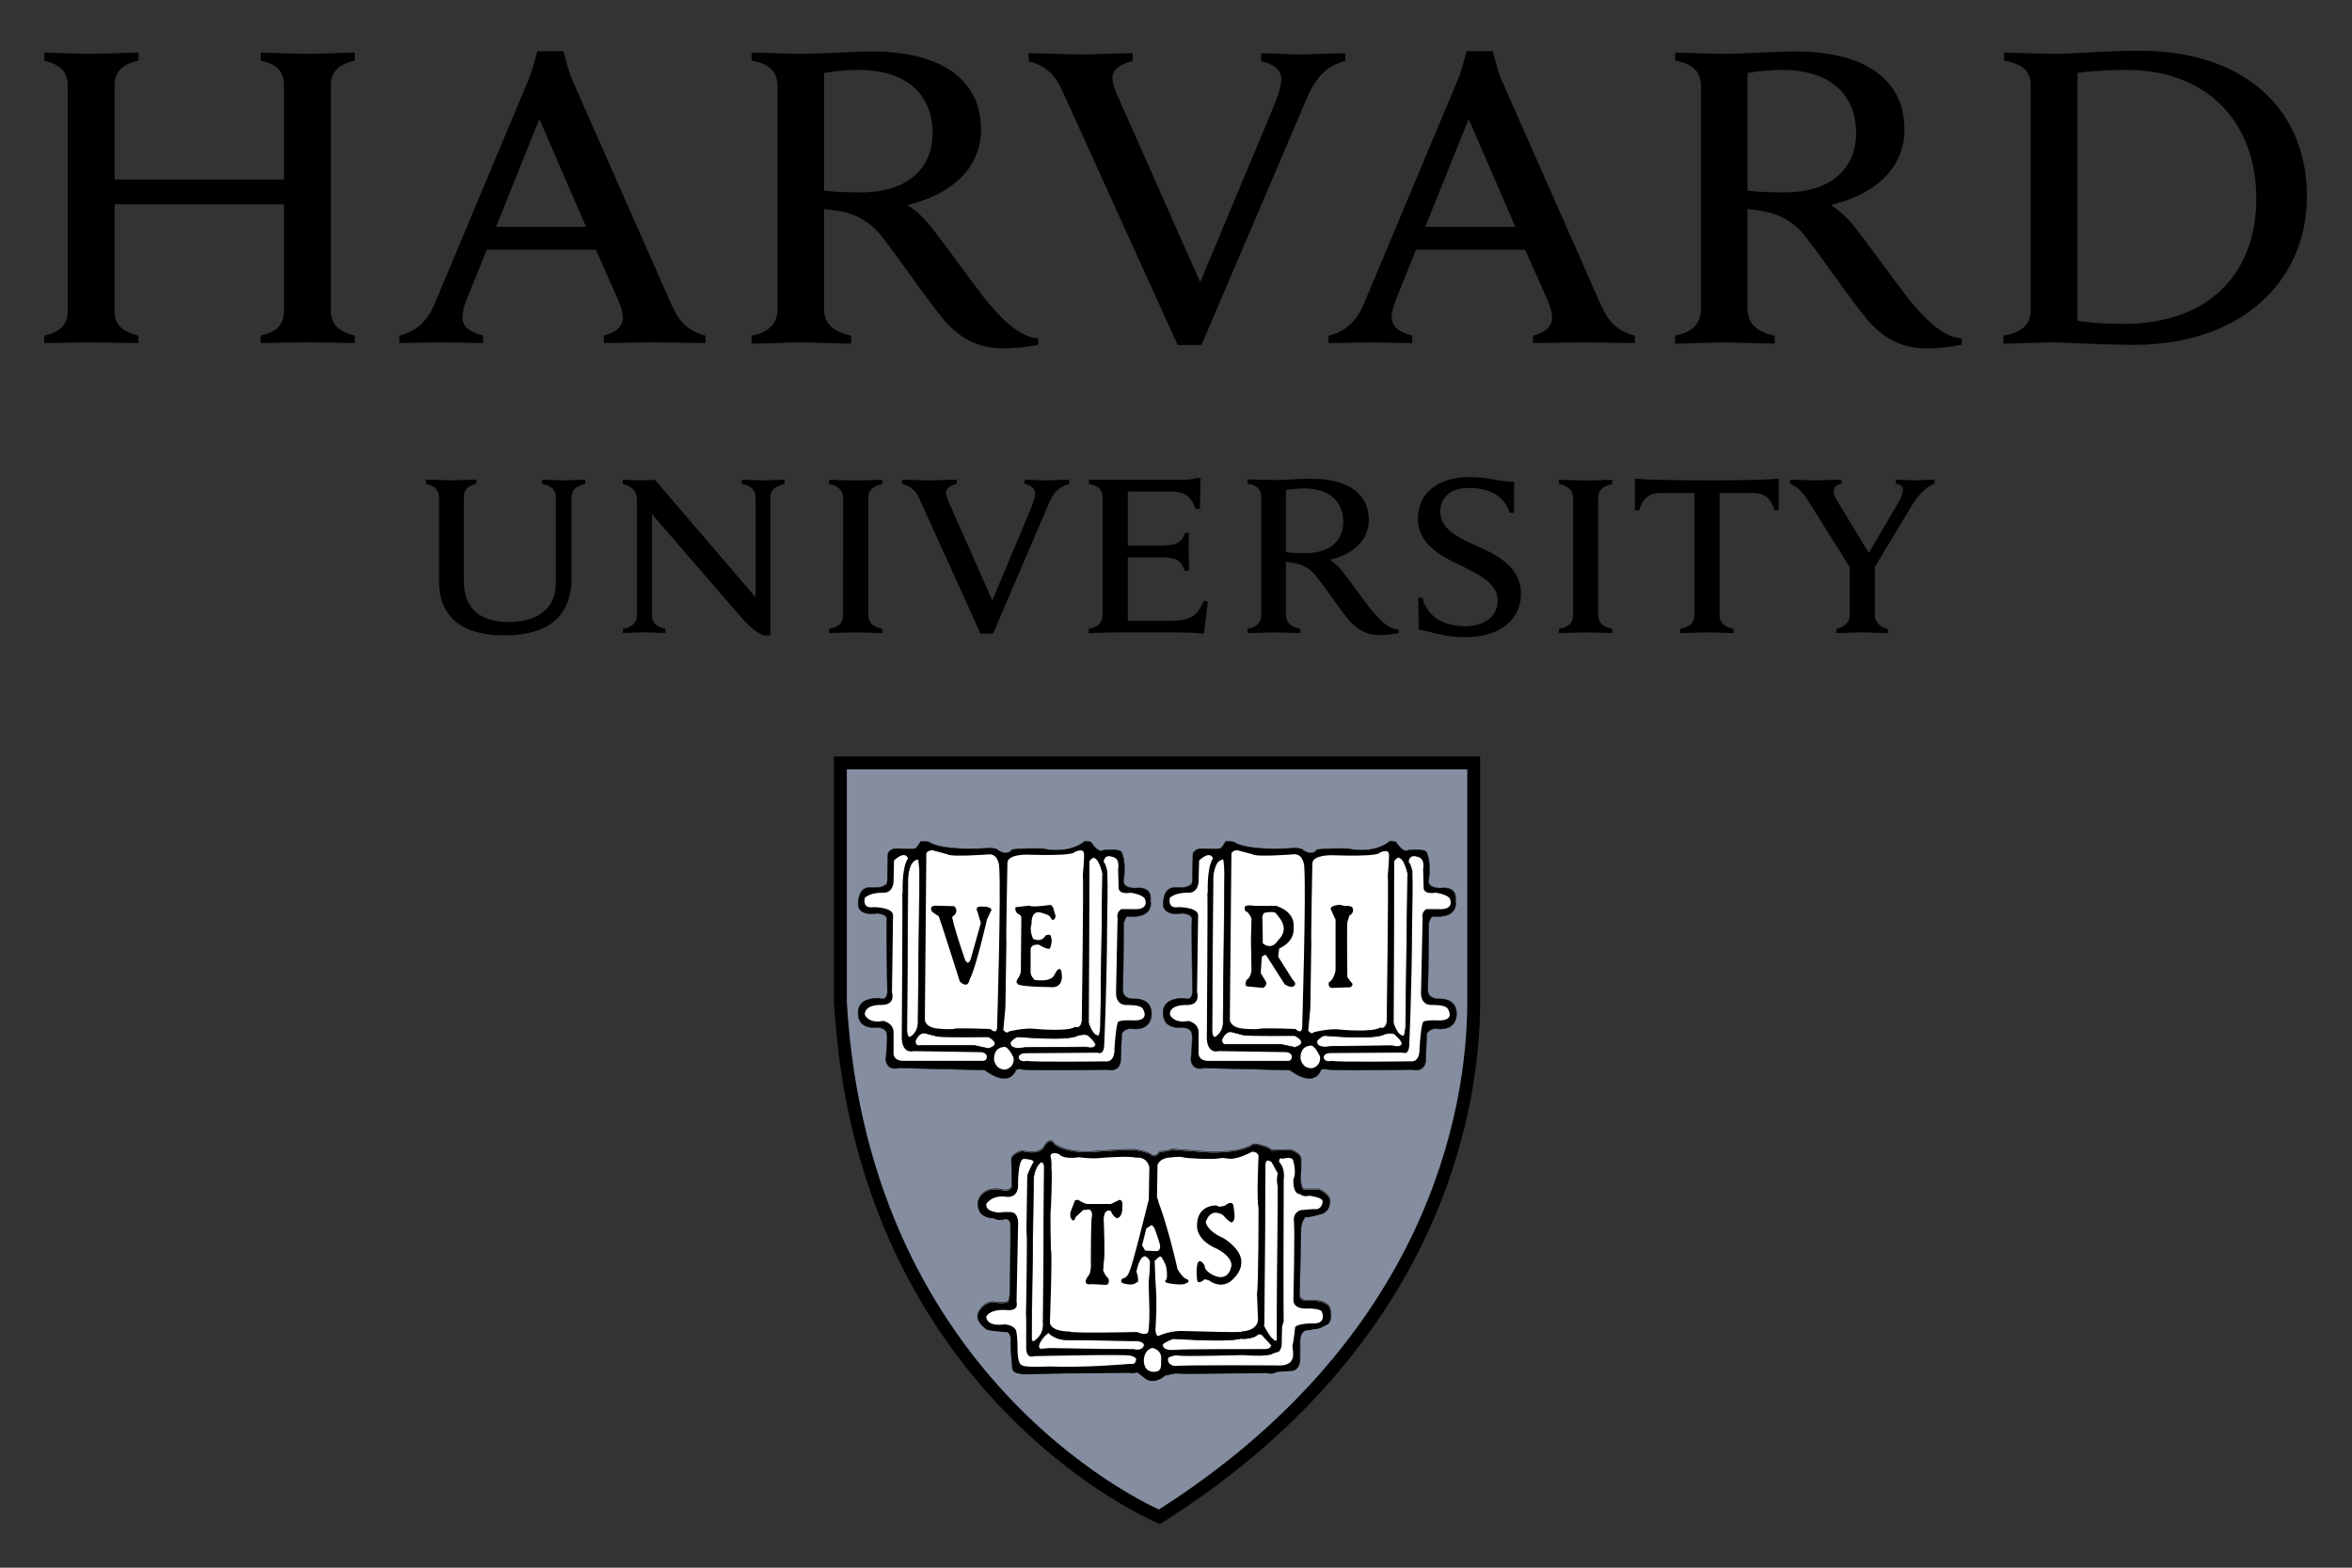 <svg width="45" height="30" fill="none" xmlns="http://www.w3.org/2000/svg"><rect width="100%" height="100%" fill="#333333" stroke="none"/><path d="M8.4 9.515c0-.125-.082-.219-.25-.255v-.08c.093 0 .404.011.492.011.075 0 .377-.012.47-.012v.081c-.156.03-.238.122-.238.255v1.597c0 .505.28.791.865.791.504 0 .896-.224.896-.753V9.509c0-.119-.075-.213-.264-.249V9.18c.068 0 .326.012.414.012.075 0 .345-.012.414-.012v.08c-.183.044-.264.125-.264.25v1.552c0 .697-.408 1.097-1.289 1.097-.82 0-1.245-.37-1.245-1.025V9.514v.001zm3.52 2.518c.19-.035.266-.131.266-.249V9.578c0-.187-.1-.271-.272-.318V9.18c.097.008.26.01.343.01.075 0 .192 0 .271-.01l1.928 2.25v-1.92c0-.118-.075-.212-.263-.249V9.18c.069 0 .317.012.405.012.076 0 .343-.012.412-.012v.081c-.183.043-.272.125-.272.249v2.65h-.117c-.072-.018-.21-.095-.421-.325L12.475 9.84v1.944c0 .119.069.212.256.248v.082c-.069 0-.316-.013-.405-.013-.076 0-.336.013-.406.013v-.082zm15.215-.595h.081a.687.687 0 0 0 .272.402c.139.096.356.144.532.144.388 0 .634-.191.634-.493 0-.312-.315-.475-.693-.662-.28-.14-.832-.37-.832-.898 0-.493.38-.8.984-.8.4 0 .588.096.858.084l-.005.598h-.083c-.107-.352-.43-.475-.783-.475-.395 0-.543.225-.543.452 0 .327.322.49.687.653.41.181.855.41.855.92 0 .482-.381.831-1.076.831-.414 0-.662-.117-.88-.144l-.008-.612zm8.286-.538-.785-1.25c-.133-.22-.236-.335-.385-.39v-.08c.107 0 .398.012.48.012.075 0 .389-.013.502-.013v.08c-.1.019-.148.069-.148.144 0 .066.046.152.092.225l.579.954.557-.953a.587.587 0 0 0 .096-.252c0-.057-.04-.105-.136-.117v-.08c.095 0 .293.012.356.012.064 0 .291-.013.385-.013v.076c-.214.087-.348.274-.478.49l-.714 1.184-.4-.029zm.45-.12v.998c0 .099.076.224.248.255v.082c-.096 0-.408-.014-.499-.014-.076 0-.376.014-.484.014v-.082c.172-.032.255-.156.255-.255v-.954l.48-.044zm-15.038-1.6h1.841a.641.641 0 0 0 .213-.032h.083l-.013.593h-.082c-.07-.186-.142-.336-.498-.336h-.8v1.035h.616c.09 0 .199-.008.246-.019.138-.03.2-.106.227-.223h.083c-.007.09-.007.294-.007.354s.007.276.007.373h-.083c-.04-.118-.093-.206-.227-.239a1.255 1.255 0 0 0-.246-.022h-.616v1.213h.87c.38 0 .49-.156.584-.378l.08.018-.08.61c-.282-.025-.452-.025-.772-.025h-.919c-.089 0-.413.013-.508.013v-.082c.166-.031.263-.112.263-.27V9.518c0-.138-.075-.226-.262-.256v-.083zm-4.702.354c0-.15-.09-.233-.268-.271v-.08c.099 0 .419.012.512.012.078 0 .406-.012.506-.012v.08c-.177.038-.269.113-.269.271v2.23c0 .15.09.232.269.27v.08c-.1 0-.415-.012-.506-.012-.08 0-.413.012-.512.012v-.08c.181-.034.268-.112.268-.27V9.535zm13.966 0c0-.15-.092-.233-.269-.271v-.08c.1 0 .419.012.512.012.078 0 .407-.012.506-.012v.08c-.176.038-.268.113-.268.271v2.23c0 .15.09.232.268.27v.08c-.1 0-.413-.012-.506-.012-.079 0-.412.012-.512.012v-.08c.181-.034.269-.112.269-.27V9.535zm2.559-.343c-1.009 0-1.17-.018-1.377-.03l.002.604h.082c.075-.268.226-.33.42-.33h.634v2.328c0 .158-.088.237-.269.27v.082c.1 0 .436-.013.513-.013.093 0 .41.013.507.013v-.082c-.178-.037-.269-.12-.269-.27V9.434h.629c.202 0 .346.068.422.331h.08l.002-.605c-.205.013-.366.032-1.376.032zm-8.053 2.572c0 .15.096.233.274.27v.082c-.098 0-.422-.013-.514-.013-.078 0-.393.013-.493.013v-.082c.165-.032.262-.112.262-.27V9.511c0-.138-.076-.225-.262-.256v-.081c.1 0 .412.012.5.012.144 0 .555-.024.716-.024.708 0 1.102.29 1.102.788 0 .391-.294.655-.745.764 0 0 .104.06.206.178.124.146.461.625.601.793.14.169.319.356.51.364v.066a1.9 1.9 0 0 1-.352.038c-.24 0-.432-.085-.618-.308-.16-.195-.434-.599-.595-.803a.672.672 0 0 0-.457-.269 2.676 2.676 0 0 0-.135-.02v1.01zm0-1.196c.094.012.232.018.37.018.553 0 .727-.316.727-.596 0-.395-.266-.641-.75-.641-.1 0-.246.013-.347.032V10.567zM17.59 9.544a.456.456 0 0 0-.332-.283V9.18c.105 0 .468.013.549.013.073 0 .39-.013.499-.013v.08c-.096.018-.205.071-.205.168 0 .07.042.164.123.343l.762 1.72.722-1.723c.057-.139.098-.247.098-.329 0-.091-.085-.154-.205-.178v-.08c.097 0 .332.012.404.012.067 0 .343-.013.448-.013v.083c-.18.048-.29.146-.39.38L19 12.125h-.24L17.59 9.544zm2.722-7.834c-.123-.269-.311-.465-.63-.535v-.157c.198 0 .857.024 1.009.024.14 0 .777-.024.98-.024v.152c-.18.036-.387.136-.387.32 0 .13.082.31.233.648L22.963 5.4l1.367-3.268c.107-.265.186-.467.186-.623 0-.174-.162-.292-.388-.338v-.153c.18 0 .62.024.76.024.128 0 .65-.024.85-.024v.148c-.342.091-.55.286-.74.727l-2.011 4.709h-.455l-2.22-4.893zM.847 6.423c.263-.06.448-.178.448-.474V1.633c0-.284-.172-.401-.448-.473v-.153c.138 0 .732.024.877.024.166 0 .788-.025.926-.025v.154c-.263.06-.457.178-.457.473v1.803h3.24V1.633c0-.295-.172-.413-.446-.473v-.153c.136 0 .748.024.914.024.144 0 .752-.025.887-.025v.154c-.262.06-.457.178-.457.473v4.316c0 .284.183.403.457.473v.142c-.136 0-.743-.012-.887-.012-.166 0-.778.012-.914.012v-.142c.26-.059.447-.177.447-.473V3.91H2.193v2.04c0 .296.182.403.457.473v.142c-.138 0-.76-.012-.926-.012-.145 0-.739.012-.877.012v-.142.001zm37.483 0c.336-.06.522-.192.522-.497V1.633c0-.297-.183-.413-.509-.473v-.153c.188 0 .797.024.966.024.273 0 1.033-.06 1.625-.06 1.992 0 3.203 1.105 3.203 2.785 0 1.633-1.26 2.843-3.315 2.843-.592 0-1.295-.047-1.57-.047-.167 0-.736.024-.922.024v-.154.001zm1.419-.285c.203.037.578.06.874.06 1.674 0 2.546-1 2.546-2.395 0-1.447-.92-2.465-2.485-2.465-.32 0-.72.024-.935.059v4.74zM15.766 5.91c0 .286.183.441.519.513v.153c-.188 0-.797-.024-.973-.024-.148 0-.746.024-.933.024v-.154c.312-.059.497-.213.497-.512V1.648c0-.262-.144-.428-.496-.488v-.153c.187 0 .779.024.944.024.274 0 1.051-.046 1.358-.046 1.34 0 2.087.55 2.087 1.49 0 .743-.557 1.243-1.411 1.449 0 0 .194.112.388.337.237.276.89 1.203 1.154 1.522.264.317.603.673.964.69v.124c-.218.044-.44.067-.663.07-.457 0-.82-.16-1.173-.584-.304-.368-.837-1.152-1.142-1.539a1.271 1.271 0 0 0-.86-.508 4.392 4.392 0 0 0-.26-.036v1.91zm0-2.264c.177.024.44.035.7.035 1.049 0 1.377-.599 1.377-1.128 0-.751-.503-1.215-1.422-1.215-.189 0-.465.024-.655.059v2.25zM33.435 5.91c0 .286.183.441.52.513v.153c-.188 0-.796-.024-.971-.024-.151 0-.748.024-.935.024v-.154c.31-.059.495-.213.495-.512V1.648c0-.262-.143-.428-.494-.488v-.153c.188 0 .777.024.944.024.275 0 1.052-.046 1.356-.046 1.343 0 2.087.55 2.087 1.49 0 .743-.555 1.243-1.41 1.449 0 0 .194.112.388.337.239.276.891 1.203 1.154 1.522.266.317.604.673.964.69v.124a3.589 3.589 0 0 1-.66.07c-.458 0-.823-.16-1.175-.584-.305-.368-.835-1.152-1.143-1.539a1.269 1.269 0 0 0-.86-.508 4.448 4.448 0 0 0-.26-.036v1.91zm0-2.264c.18.024.44.035.7.035 1.05 0 1.378-.599 1.378-1.128 0-.751-.505-1.215-1.422-1.215-.19 0-.465.024-.656.059v2.25zM7.64 6.422c.354-.083.55-.31.679-.616l1.795-4.285c.076-.178.165-.542.165-.542h.502s.09.366.164.543l1.897 4.297c.135.295.281.509.659.603l-.001.142c-.206 0-.844-.012-.99-.012-.144 0-.754.012-.958.012v-.142c.276-.068.364-.207.364-.342 0-.114-.048-.244-.106-.378l-.408-.923h-2.09l-.373.928a1.116 1.116 0 0 0-.092.354c0 .155.082.278.395.36v.143c-.186 0-.676-.012-.791-.012l-.811.012v-.142zm3.573-2.08-.893-2.064-.83 2.063h1.723zm14.207 2.08c.354-.083.55-.31.678-.616l1.796-4.285c.076-.178.166-.542.166-.542h.501s.09.366.164.543l1.897 4.297c.134.295.282.509.658.603l-.001.142c-.204 0-.844-.012-.99-.012-.143 0-.753.012-.958.012v-.142c.278-.067.364-.206.364-.341 0-.115-.047-.244-.104-.378l-.41-.923h-2.09l-.373.928c-.042.104-.091.254-.091.354 0 .154.082.278.394.36v.143c-.186 0-.675-.012-.79-.012l-.812.012v-.143zm3.573-2.08L28.1 2.277l-.83 2.063h1.723z" fill="#000"/><path d="M16.104 14.611h12.105v4.573c0 2.095-.78 6.538-6.007 9.845 0 0-5.665-2.365-6.098-9.844V14.61z" fill="#848EA0"/><path d="M16.079 14.6h12.117v4.575c0 2.097-.78 6.542-6.013 9.851 0 0-5.67-2.367-6.104-9.85V14.6z" stroke="#000" stroke-width=".246"/><path d="M25.265 20.487s-.107.345-.587-.01l-1.649-.04s-.215.07-.245-.156c0 0 .04-.45.02-.49 0 0 .01-.127-.207-.127 0 0-.332.038-.343-.257 0 0-.058-.312.403-.303 0 0 .147.07.157-.118 0 0-.02-1.275-.01-1.373 0 0 .04-.117-.187-.137 0 0-.323.068-.363-.147 0 0-.019-.323.197-.344 0 0 .265.02.314-.048 0 0 .06.038.049-.196l.01-.403s.028-.108.196-.096c0 0 .304.019.344-.012 0 0 .067-.088.087-.128 0 0 .157-.009.187.03 0 0 .235.158 1.128.098 0 0 .137 0 .166.04 0 0 .167.127.265-.01 0 0 .147-.03.588-.02 0 0 .482.128.814-.147l.108.02s.137.225.236.157c0 0 .294-.03.343.03 0 0 .098.146.05.53 0 0-.06.166.225.166 0 0 .324-.06.284.244 0 0 .088.344-.45.295 0 0-.07.098-.06.167 0 0-.01 1.118-.02 1.246 0 0-.01.176.226.167 0 0 .314-.021.325.264 0 0 .038.373-.413.303 0 0-.137.02-.158.109l-.018.49s.01.245-.265.186c-.04 0-1.53.03-1.658-.008 0 0-.07-.01-.089.028zm-3.168 1.64s.069-.03.088-.078c0 0 .207-.02.236-.05l.648.05s.637.048.911-.148c0 0 .099 0 .168.03 0 0 .136.03.175.087l.374-.01s.216.07.195.207v.177s-.039.353.059.373h.285s.236.107.206.244c0 0 .01.196-.195.236 0 0-.208.058-.275.049 0 0-.07.088-.08.195l-.028 1.286s-.02.137.186.117c0 0 .303-.029.392.138 0 0 .079.285-.078.334l-.117.057-.256.041s-.107.01-.118.196V26s.01.237-.176.237l-.275.019s-.068.058-.205.02c0 0-1.669.03-1.727.01l-.196.04s-.216.195-.393.048l-.137-.108s-.098.02-.137.01c-.039-.01-1.844.02-1.844.02s-.383.04-.412-.089c0 0-.048-.5-.03-.56 0 0 0-.146-.087-.156 0 0-.384-.02-.393-.06 0 0-.206-.146-.148-.293 0 0 .07-.197.275-.216 0 0 .314.05.314-.039 0 0 .02-.059.02-.157 0 0 .02-1.168.01-1.245 0 0 .029-.148-.099-.148 0 0-.137.04-.225-.02 0 0-.235.01-.284-.176 0 0-.04-.117.019-.216 0 0 .108-.216.422-.148 0 0 .177.05.196-.076l-.01-.473s-.039-.126.206-.195c0 0 .314.088.412-.068 0 0 .108-.217.195-.07 0 0 .188.176.698.158 0 0 .882-.07.902-.03 0 0 .216.03.274.098l.06.01zm-2.666-1.64s-.108.345-.59-.01l-1.647-.04s-.215.07-.245-.156c0 0 .04-.45.019-.49 0 0 .01-.128-.206-.128 0 0-.333.04-.342-.254 0 0-.06-.315.401-.305 0 0 .147.07.157-.118 0 0-.02-1.274-.01-1.373 0 0 .04-.117-.186-.136 0 0-.324.067-.362-.148 0 0-.02-.323.195-.344 0 0 .265.02.315-.048 0 0 .058.039.049-.197l.01-.401s.029-.109.195-.099c0 0 .304.02.344-.01 0 0 .069-.088.087-.128 0 0 .158-.008.188.03 0 0 .235.158 1.127.098 0 0 .138 0 .167.04 0 0 .166.127.265-.01 0 0 .147-.03.588-.02 0 0 .48.127.814-.147l.107.021s.138.225.237.156c0 0 .294-.03.343.03 0 0 .098.147.048.53 0 0-.058.166.226.166 0 0 .324-.059.285.244 0 0 .089.344-.45.295 0 0-.07.098-.061.167 0 0-.009 1.118-.018 1.246 0 0-.01.175.225.167 0 0 .314-.021.324.264 0 0 .038.373-.412.303 0 0-.137.021-.157.109l-.02.49s.01.245-.265.187c-.04 0-1.53.029-1.658-.01 0 0-.068-.01-.087.03z" fill="#fff"/><path d="M25.266 20.487s-.108.344-.588-.01l-1.648-.04s-.215.07-.245-.156c0 0 .04-.451.02-.49 0 0 .01-.128-.207-.128 0 0-.333.04-.343-.256 0 0-.058-.313.402-.303 0 0 .147.068.158-.118 0 0-.02-1.275-.01-1.373 0 0 .04-.118-.187-.138 0 0-.324.07-.363-.146 0 0-.02-.323.197-.344 0 0 .265.02.314-.048 0 0 .059.038.049-.196l.01-.403s.028-.108.195-.097c0 0 .304.019.345-.01 0 0 .067-.089.087-.129 0 0 .157-.009.186.03 0 0 .236.158 1.129.098 0 0 .137 0 .166.04 0 0 .167.127.265-.01 0 0 .147-.03.588-.02 0 0 .481.127.814-.147l.108.02s.137.224.235.157c0 0 .295-.03.343.03 0 0 .098.145.05.53 0 0-.059.165.225.165 0 0 .325-.058.285.245 0 0 .088.344-.45.295 0 0-.07.098-.06.167 0 0-.01 1.118-.02 1.246 0 0-.01.176.225.166 0 0 .314-.02.325.264 0 0 .04.373-.413.304 0 0-.137.02-.157.109l-.019.49s.01.245-.265.186c-.038 0-1.53.03-1.657-.009 0 0-.07-.01-.089.028" fill="#000"/><path d="M25.267 20.487s-.108.345-.589-.009l-1.648-.04s-.215.07-.245-.156c0 0 .04-.451.02-.49 0 0 .01-.129-.207-.129 0 0-.333.04-.343-.255 0 0-.058-.313.402-.303 0 0 .147.068.158-.119 0 0-.02-1.274-.01-1.373 0 0 .04-.117-.187-.136 0 0-.324.067-.363-.148 0 0-.02-.323.197-.344 0 0 .265.02.314-.048 0 0 .059.038.049-.196l.01-.403s.028-.108.196-.096c0 0 .303.018.343-.012 0 0 .068-.088.089-.127 0 0 .156-.01.186.03 0 0 .235.157 1.128.097 0 0 .137 0 .166.04 0 0 .167.127.265-.01 0 0 .147-.03.588-.02 0 0 .481.127.815-.147l.108.02s.137.225.235.157c0 0 .294-.03.343.03 0 0 .098.146.049.528 0 0-.059.168.226.168 0 0 .324-.06.284.244 0 0 .088.344-.45.295 0 0-.07.098-.06.167 0 0-.01 1.118-.02 1.246 0 0-.009.176.226.167 0 0 .314-.02.325.264 0 0 .038.373-.413.304 0 0-.137.02-.157.108l-.02.49s.01.246-.264.187c-.04 0-1.53.03-1.658-.01 0 0-.07-.01-.089.03z" stroke="#000" stroke-width=".01"/><path d="M23.413 16.446s.019.197.019.246l-.03 2.834s.03.217-.155.324c0 0-.05.02-.06-.118l.02-2.942s.02-.364.206-.344" fill="#fff"/><path d="M23.413 16.446s.02.196.02.246l-.03 2.834s.03.217-.156.324c0 0-.05.02-.06-.118l.02-2.942s.02-.364.206-.344z" stroke="#000" stroke-width=".013"/><path d="M23.09 19.88s.02-2.767.01-2.815c-.01-.049.01.04.01.04s-.03-.481.097-.678c0 0-.04-.166-.265.04l-.01.4s0 .227-.205.217c0 0-.236-.01-.344.098 0 0-.058.216.167.177 0 0 .353 0 .373.146l-.02 1.482s.079.246-.196.246c0 0-.334-.02-.324.184 0 0 .069.177.354.12 0 0 .205.038.195.235v.372s-.02.148.177.158h1.53s.078.009.078-.088c0 0-.01-.08-.127-.08l-1.275-.02s-.206.07-.226-.235z" fill="#fff"/><path d="M23.383 19.875s-.04.137.108.109h1.01l.274.06s.285-.07 0-.226c0 0-.902.008-.98-.01l-.227-.06s-.097-.039-.185.127z" fill="#fff"/><path d="M23.383 19.875s-.04.138.108.11h1.01l.274.058s.285-.07 0-.226c0 0-.902.008-.98-.01l-.226-.059s-.098-.04-.186.127z" stroke="#000" stroke-width=".013"/><path d="M25.06 20.012s-.186 0-.177.245c0 0 .02.186.216.186 0 0 .176-.029.157-.224 0 0-.108-.245-.196-.207zm.138-.098s.088-.098.147-.098c0 0 .98.089 1.146-.03 0 0 .148-.028.187 0 0 0 .147.119.147.188 0 0-.01.088-.186.038l-1.167.01s-.305.069-.274-.108z" fill="#fff"/><path d="M25.197 19.915s.088-.098.148-.098c0 0 .98.088 1.146-.03 0 0 .148-.03.187 0 0 0 .147.118.147.187 0 0-.01.088-.186.038l-1.168.012s-.305.068-.274-.11z" stroke="#000" stroke-width=".013"/><path d="M25.325 20.232s0-.08.137-.08l1.373-.009s.128.07.128-.166c0 0 .05-1.069.054-2.246.002-.35.018-.718.006-1.059 0 0-.03-.147-.07-.177 0 0 0-.157.167-.098 0 0 .147.01.108.236l.01.342s-.03.148.235.108c0 0 .264.04.275.137 0 0 .078.198-.235.178h-.227s-.098.058-.068.176l-.03 1.423s-.019.245.216.235c0 0 .245-.01.294.069 0 0 .168.245-.195.225 0 0-.226-.01-.275.03 0 0-.04.048-.069.51 0 0 .02.275-.186.244 0 0-1.364.02-1.49-.009 0 0-.139.04-.158-.069zm-1.765-3.876-.03 3.15s-.01.146.236.177c0 0 .284.028.352 0 0 0 .188-.012.668.008 0 0 .118.12.128-.028 0 0 .078-2.55.04-3.081 0 0-.011-.225-.178-.235 0 0-.745.06-.814 0l-.295-.078s-.117.01-.107.088" fill="#fff"/><path d="M25.109 16.515s-.029 1.481-.02 1.53l-.019 1.245-.04.432s.06.088.108.03c0 0 .315-.08.51-.048 0 0 .629.057.756-.041 0 0 .098.049.127-.108 0 0 .039-2.746.02-2.795 0 0 .039-.393.019-.431 0 0-.009-.089-.176-.01 0 0 .02.079-.912.047 0 0-.353-.01-.373.149zm1.56-.04-.01 3.1s.079.275.206.246c0 0 .02-.059.03-.158l.038-2.952s-.098-.47-.264-.235" fill="#fff"/><path d="m26.668 16.475-.01 3.1s.079.276.206.246c0 0 .02-.06.03-.157l.039-2.953s-.099-.47-.265-.236z" stroke="#000" stroke-width=".013"/><path d="M25.464 17.404c-.029-.078.167-.089.167-.089l.098.02a.297.297 0 0 1 .138.02c.068.108-.05.166-.05.166l-.039.129c-.01.107 0 1.04 0 1.04.02.048.099.136.099.136 0 .088-.108.069-.108.069l-.285.01c-.088-.01-.058-.108-.058-.108.097-.05.127-.226.127-.226v-.97l-.089-.197zm-1.323.912-.02.305.088.146c.059.078-.04.138-.04.138l-.313-.03c-.059-.03 0-.128 0-.128.078-.048.088-.176.088-.176l-.01-.57.01-.41c0-.05-.078-.138-.078-.138-.069-.01-.049-.098-.049-.098.02-.05.186-.02.186-.02h.413c.392.128.333.412.333.412.03.284-.274.403-.274.403l-.021.157.285.45c.05.04.04.08.04.08-.04.107-.198 0-.198 0l-.352-.55c-.03-.04-.088.029-.088.029zm.01-.775c.009.216.009.51.009.51.186.148.294-.059.294-.059.244-.235 0-.451-.038-.51-.04-.058-.236-.01-.236-.01l-.03.069zm-2.053 4.585s.068-.028.088-.077c0 0 .206-.02.235-.049l.648.05s.637.047.912-.15c0 0 .099 0 .167.03 0 0 .137.031.176.089l.373-.01s.216.07.195.207v.176s-.039.353.059.373h.285s.236.107.206.245c0 0 .01.195-.195.235 0 0-.207.059-.275.05 0 0-.07.087-.08.195l-.028 1.286s-.02.136.186.117c0 0 .303-.03.392.138 0 0 .079.284-.078.333l-.117.058-.256.04s-.107.01-.118.196v.343s.01.236-.176.236l-.275.02s-.068.058-.205.019c0 0-1.668.03-1.727.01l-.196.04s-.216.196-.393.048l-.137-.108s-.098.02-.137.01c-.039-.01-1.844.02-1.844.02s-.383.04-.412-.089c0 0-.048-.5-.03-.56 0 0 0-.146-.087-.155 0 0-.383-.02-.393-.06 0 0-.206-.146-.147-.293 0 0 .069-.197.274-.217 0 0 .314.05.314-.038 0 0 .02-.06.02-.157 0 0 .02-1.168.01-1.246 0 0 .029-.148-.098-.148 0 0-.138.04-.226-.019 0 0-.235.01-.284-.176 0 0-.04-.118.019-.217 0 0 .108-.216.422-.147 0 0 .177.05.196-.077l-.009-.472s-.04-.127.205-.196c0 0 .315.088.413-.068 0 0 .108-.216.195-.07 0 0 .187.177.697.158 0 0 .883-.069.902-.03 0 0 .216.03.275.098l.059.01z" fill="#000"/><path d="M22.098 22.115s.068-.03.088-.078c0 0 .206-.02.235-.05l.648.05s.637.048.912-.148c0 0 .099 0 .167.03 0 0 .138.029.176.087l.374-.01s.215.07.195.207v.176s-.039.354.059.373h.285s.235.108.206.245c0 0 .01.196-.196.236 0 0-.206.058-.274.049 0 0-.07.088-.08.196l-.029 1.285s-.02.137.186.118c0 0 .304-.03.393.137 0 0 .079.285-.078.334l-.118.058-.256.04s-.107.01-.117.195v.345s.01.235-.176.235l-.275.02s-.07.058-.206.019c0 0-1.668.03-1.726.009l-.197.04s-.215.196-.393.048l-.137-.107s-.097.019-.137.01c-.039-.01-1.843.02-1.843.02s-.384.04-.412-.089c0 0-.05-.5-.03-.56 0 0 0-.146-.088-.156 0 0-.383-.019-.393-.058 0 0-.206-.148-.147-.294 0 0 .069-.198.275-.217 0 0 .313.05.313-.04 0 0 .02-.058.02-.156 0 0 .02-1.168.01-1.245 0 0 .03-.148-.098-.148 0 0-.138.039-.226-.02 0 0-.235.01-.284-.175 0 0-.04-.118.02-.217 0 0 .107-.216.421-.147 0 0 .177.05.197-.078l-.01-.472s-.04-.126.205-.195c0 0 .315.088.413-.07 0 0 .107-.216.195-.069 0 0 .187.177.697.159 0 0 .883-.07.902-.03 0 0 .216.03.275.098l.059.01z" stroke="#000" stroke-width=".01"/><path d="M22.354 25.981s.117-.06.196-.04c.079.021 1.226-.009 1.226-.009s.5.04.579-.03l.117-.039s.05-.058.05-.136c0-.08.009-.345.009-.345l.03-.097s-.01-.097 0-2.717c0 0 .038-.206-.09-.334 0 0 0-.078.04-.068.04.01.02.01.02.01s.176-.05.205.019c0 0 .08.235.01.373 0 0-.02.284.129.284 0 0 .058.06.175.03 0 0 .255.03.255.107 0 0 0 .178-.176.148l-.236.02s-.157.03-.137.216c.02.186-.01 1.52-.01 1.52s0 .157.247.147c0 0 .303-.01.303.078 0 0 .078.196-.137.207 0 0-.412-.01-.383.106 0 0-.03.276-.05.324 0 0 .04.226-.01.265 0 0-.028.128-.293.109 0 0-1.686-.01-1.951.01 0 0-.158-.02-.118-.158zm-.304-.186s.166.03.166.186c0 .157.01.245-.088.265-.098.02-.206-.01-.235-.136-.03-.129.019-.286.157-.315z" fill="#fff"/><path d="M22.245 25.717s.177-.119.245-.098c0 0 .893.058 1.168.01.274-.05.107-.01.107-.01s.236 0 .304-.088c0 0 .069-.02.108.049l.147.158s.011.096-.156.086c0 0-1.6 0-1.648.01 0 0-.305.049-.275-.117z" fill="#fff"/><path d="M22.245 25.717s.177-.119.245-.098c0 0 .894.058 1.169.01.274-.05.107-.01.107-.01s.236 0 .304-.09c0 0 .069-.018.108.05l.147.159s.01.096-.157.087c0 0-1.599 0-1.648.01 0 0-.305.048-.275-.118z" stroke="#000" stroke-width=".013"/><path d="M19.92 22.235s.07 0 .059.118l-.02 2.961s.03.197-.137.324c0 0-.088.107-.088-.059l.04-3.02s.008-.226.146-.324z" fill="#fff"/><path d="M19.921 22.234s.068 0 .06.118l-.021 2.963s.03.197-.137.324c0 0-.09.107-.09-.058l.04-3.023s.01-.225.148-.324z" stroke="#000" stroke-width=".013"/><path d="M19.762 22.255s-.117.216-.108.265l-.01.656s-.01.422 0 .471c.01.049-.01 1.285-.01 1.285s-.009.235 0 .314v.53s-.02.235.157.176c0 0 1.727-.04 1.835-.01 0 0 .157.03.099.108 0 0 0 .07-.11.049 0 0-.813.078-1.549.05 0 0-.49.028-.52-.03 0 0-.078-.01-.078-.295 0 0 0-.264-.02-.312 0 0 .02-.14-.225-.169 0 0-.343.06-.353-.146 0 0 .048-.147.383-.128 0 0 .245.04.196-.157l.029-1.451s.03-.256-.137-.266c0 0-.157-.008-.206.01 0 0-.285 0-.265-.166 0 0 .098-.176.383-.137 0 0 .215.039.225-.206 0 0-.01-.5.107-.52 0 0 .246.009.177.079z" fill="#fff"/><path d="M20.057 25.502s.137.145.363.137l1.333.02s.148.01.139.088c0 0-.021.117-.197.078l-1.608-.02-.178.012s-.117-.021.07-.247l.078-.069z" fill="#fff"/><path d="M20.057 25.5a.5.5 0 0 0 .364.138l1.333.02s.147.01.138.088c0 0-.02.118-.196.08l-1.61-.02-.177.01s-.118-.02.07-.247l.078-.069z" stroke="#000" stroke-width=".013"/><path d="M24.177 25.373s.117.226.177.256c0 0 .108.127.078-.098l.02-2.825s-.03-.1 0-.255l-.118-.217s-.128-.098-.128.06l-.02 3.011-.009.068z" fill="#fff"/><path d="M24.177 25.373s.118.225.177.257c0 0 .108.127.079-.1l.02-2.825s-.03-.098 0-.254l-.119-.217s-.128-.098-.128.06l-.02 3.011-.009.068z" stroke="#000" stroke-width=".013"/><path d="M22 24.029s.01.235-.02.46c-.016.124.04.697-.01.99 0 0-.009.1-.216.011 0 0-1.255.03-1.294-.01 0 0-.343.01-.373-.167 0 0 .05-1.343.02-1.393 0 0-.02-.735 0-.804 0 0 .03-.677.01-.755 0 0 .01-.157-.02-.236 0 0 0-.098.167-.04 0 0 .058.109.382.06 0 0 .236.04.462.01 0 0 .5-.039.627 0 0 0 .197-.039.255.178l-.01.607.058.196.07-.048.028-.148.01-.648s.04-.117.197-.137c0 0 .245-.03.285-.01.039.02.568.049.715.02.148-.03.177.098.619-.127 0 0 .117.01.117.088 0 0-.04.833 0 .99 0 0 0 1.53-.03 1.638l.02.49s.02.217-.323.236c0 0 .216.03-1.138-.01 0 0-.216-.01-.452.098 0 0-.049-.01-.049-.137 0 0 .04-.46 0-.913l-.019-.5-.088.01z" fill="#fff"/><path d="M21.117 23.333s.03.726 0 .823l-.01.158s.04.107.098.147c0 0 .05.136-.07.127 0 0-.244-.02-.302-.01 0 0-.138 0 0-.176 0 0 .049-.07.038-.246 0 0 0-.823.02-.872 0 0 .02-.108-.05-.138l-.117.01-.147.137s-.03.148-.099-.008v-.08l.09-.235.059-.01s.087.059.166.08h.462l.166-.08s.068.01.05.098c0 0 .028.226-.1.255 0 0-.078-.029-.116-.137 0 0-.128-.068-.138.157zm2.166-.264s-.372-.03-.38.372c0 0-.041.275.372.452 0 0 .304.146.284.332 0 0-.04.334-.364.168 0 0-.156-.08-.146-.168 0 0-.05-.108-.108-.088 0 0-.069.02-.038.343 0 0 0 .128.146 0l.078.02s.265.217.49-.05c0 0 .246-.224.069-.499 0 0-.128-.195-.353-.294 0 0-.215-.099-.264-.265 0 0 .069-.296.332-.138 0 0 .099.117.157.138 0 0 .079 0 .059-.178l-.018-.145s-.02-.11-.158 0c0 0-.128.048-.157 0zm-1.196-.207c.07.05.079.147.079.147.196.52.363 1.276.363 1.276a.7.7 0 0 0 .137.176c.167.059 0 .107 0 .107-.069.03-.293-.008-.293-.008-.119-.022-.07-.06-.07-.06.05-.049.01-.246.01-.246-.01-.078-.097-.205-.097-.205-.04-.02-.108.068-.108.068s-.108.04-.118 0c-.01-.04-.079-.077-.079-.077-.118 0-.167.293-.167.293.07.245 0 .205 0 .205-.058.08-.245.022-.245.022-.088-.022-.029-.09-.029-.09.108-.019.137-.137.137-.137.05-.068.363-1.344.363-1.344.03-.06.049-.176.117-.127zm-.156.647c-.01.05-.08.324-.08.324l.06.099s.157.009.216.009c.058 0 .069-.048.069-.098 0-.048-.109-.343-.109-.343l-.05-.059-.106.068zm-2.5-3.023s-.108.345-.59-.01l-1.647-.04s-.215.07-.245-.155c0 0 .04-.451.019-.49 0 0 .01-.129-.206-.129 0 0-.333.04-.342-.254 0 0-.06-.315.401-.305 0 0 .147.07.157-.117 0 0-.02-1.274-.01-1.374 0 0 .04-.116-.186-.136 0 0-.324.068-.362-.147 0 0-.02-.323.195-.344 0 0 .265.02.315-.048 0 0 .058.038.049-.198l.01-.4s.029-.109.195-.099c0 0 .304.02.344-.01 0 0 .069-.088.087-.128 0 0 .158-.009.188.03 0 0 .235.158 1.127.098 0 0 .138 0 .167.04 0 0 .166.127.265-.01 0 0 .147-.03.588-.02 0 0 .48.127.814-.147l.107.02s.138.225.237.157c0 0 .294-.03.343.03 0 0 .098.146.048.53 0 0-.058.166.226.166 0 0 .324-.059.285.244 0 0 .089.344-.45.295 0 0-.07.098-.061.166 0 0-.009 1.119-.018 1.247 0 0-.01.175.225.166 0 0 .314-.02.324.264 0 0 .038.373-.412.304 0 0-.137.02-.157.109l-.02.49s.01.245-.265.187c-.04 0-1.53.029-1.658-.01 0 0-.068-.01-.087.028z" fill="#000"/><path d="M19.43 20.487s-.107.345-.588-.01l-1.648-.04s-.215.07-.245-.156c0 0 .04-.451.019-.49 0 0 .01-.128-.206-.128 0 0-.333.04-.342-.254 0 0-.06-.315.401-.305 0 0 .147.07.157-.118 0 0-.02-1.274-.01-1.373 0 0 .04-.117-.186-.136 0 0-.324.067-.362-.15 0 0-.02-.322.195-.342 0 0 .265.02.315-.048 0 0 .059.038.049-.197l.01-.402s.029-.108.195-.098c0 0 .304.02.344-.01 0 0 .069-.088.088-.128 0 0 .157-.009.187.03 0 0 .235.157 1.128.098 0 0 .137 0 .166.04 0 0 .167.127.265-.01 0 0 .147-.03.589-.02 0 0 .48.127.814-.147l.107.02s.137.225.236.157c0 0 .294-.03.344.029 0 0 .097.147.048.53 0 0-.059.167.226.167 0 0 .324-.059.285.244 0 0 .088.344-.452.295 0 0-.069.098-.06.167 0 0-.009 1.118-.018 1.245 0 0-.01.177.226.168 0 0 .313-.021.323.264 0 0 .039.372-.412.303 0 0-.137.021-.157.109l-.02.49s.01.245-.265.187c-.038 0-1.529.029-1.657-.01 0 0-.069-.01-.088.03z" stroke="#000" stroke-width=".01"/><path d="M17.576 16.447s.02.196.02.245l-.03 2.834s.03.217-.157.324c0 0-.048.02-.059-.117l.02-2.943s.02-.363.206-.343z" fill="#fff"/><path d="M17.576 16.447s.02.195.02.245l-.03 2.834s.03.217-.157.324c0 0-.048.02-.059-.117l.02-2.943s.02-.363.206-.343z" stroke="#000" stroke-width=".013"/><path d="M17.253 19.88s.019-2.767.01-2.816l.009.04s-.029-.481.099-.677c0 0-.04-.167-.266.039l-.009.402s0 .226-.206.216c0 0-.235-.01-.344.099 0 0-.058.214.167.176 0 0 .354 0 .373.146l-.02 1.481s.08.245-.196.245c0 0-.333-.018-.324.188 0 0 .07.177.354.117 0 0 .205.04.196.235v.374s-.02.147.176.156h1.53s.079.01.079-.088c0 0-.01-.078-.127-.078l-1.274-.02s-.208.068-.227-.236z" fill="#fff"/><path d="M17.518 19.899s-.04.138.107.107h1.01l.275.059s.286-.068 0-.225c0 0-.902.01-.98-.01l-.226-.058s-.098-.04-.186.128" fill="#fff"/><path d="M17.518 19.898s-.04.14.107.108h1.011l.275.06s.286-.068 0-.226c0 0-.902.01-.981-.01l-.226-.058s-.099-.04-.186.127z" stroke="#000" stroke-width=".013"/><path d="M19.197 20.037s-.187 0-.178.244c0 0 .02.187.216.187 0 0 .177-.03.158-.226 0 0-.108-.245-.196-.205zm.137-.1s.088-.097.147-.097c0 0 .98.088 1.147-.029 0 0 .148-.03.186 0 0 0 .148.117.148.186 0 0-.01.088-.186.04l-1.167.009s-.305.069-.275-.108z" fill="#fff"/><path d="M19.331 19.939s.088-.1.148-.1c0 0 .98.09 1.148-.028 0 0 .147-.03.186 0 0 0 .147.117.147.186 0 0-.01.089-.186.04l-1.168.01s-.305.068-.275-.11v.002z" stroke="#000" stroke-width=".013"/><path d="M19.49 20.232s0-.077.136-.077l1.374-.01s.127.067.127-.168c0 0 .05-1.069.055-2.247.002-.35.017-.717.004-1.058 0 0-.03-.146-.069-.176 0 0 0-.158.168-.098 0 0 .146.009.107.234l.01.344s-.03.147.235.108c0 0 .264.04.274.137 0 0 .08.197-.234.177h-.225s-.099.058-.07.176l-.029 1.422s-.02.246.216.237c0 0 .245-.01.294.068 0 0 .167.245-.197.225 0 0-.225-.01-.274.029 0 0-.039.05-.069.51 0 0 .02.276-.186.246 0 0-1.363.018-1.49-.01 0 0-.138.04-.158-.069zm-1.767-3.875-.028 3.15s-.01.146.235.175c0 0 .285.03.353 0 0 0 .186-.01.667.01 0 0 .118.117.127-.029 0 0 .079-2.55.04-3.08 0 0-.01-.225-.177-.235 0 0-.745.058-.814 0l-.294-.079s-.118.01-.109.088z" fill="#fff"/><path d="m20.833 16.475-.01 3.1s.079.275.207.246c0 0 .02-.059.029-.158l.04-2.952s-.099-.471-.266-.236z" fill="#fff"/><path d="m20.833 16.475-.01 3.1s.079.275.207.246c0 0 .02-.059.029-.158l.04-2.952s-.099-.471-.266-.236" stroke="#000" stroke-width=".013"/><path d="m20.833 16.475-.01 3.1s.079.275.207.246c0 0 .02-.059.029-.158l.04-2.952s-.099-.471-.266-.236z" stroke="#000" stroke-width=".013"/><path d="M19.275 16.502s-.03 1.48-.02 1.53l-.019 1.246-.04.43s.058.09.108.03c0 0 .314-.078.51-.048 0 0 .628.058.755-.04 0 0 .099.05.128-.108 0 0 .039-2.745.02-2.795 0 0 .039-.392.019-.43 0 0-.01-.09-.176-.012 0 0 .019.08-.912.05 0 0-.353-.01-.373.147z" fill="#fff"/><path d="m18.971 17.409-.088.187s-.215.951-.332 1.146c0 0-.02.197-.187.04 0 0-.383-1.206-.402-1.246l-.128-.088s-.077-.107.06-.117l.362.01s.117.097-.039.206c0 0 .02.157.225.754 0 0 .059.226.128.06l.196-.697-.06-.206s-.058-.098.03-.108c0 0 .207-.019.235.059zm.57.157-.01 1.04-.029.078s-.098.127-.03.136c0 0-.088.06.627.07 0 0 .276.048.207-.304 0 0-.03-.128-.128.059 0 0-.03.156-.382.107 0 0-.078-.068-.078-.146v-.433s-.01-.108.156-.096c0 0 .186.117.216.067 0 0 .069-.156 0-.254 0 0-.088-.01-.098.03 0 0-.059.116-.225.047 0 0-.079-.156-.03-.283 0 0-.02-.246.148-.226 0 0 .196.039.214.098 0 0 .05.119.1-.019l-.05-.168s-.029-.069-.079-.049c0 0-.333.05-.373.01l-.265.03s-.038.098.08.146c0 0 .03.02.03.06z" fill="#000"/></svg>